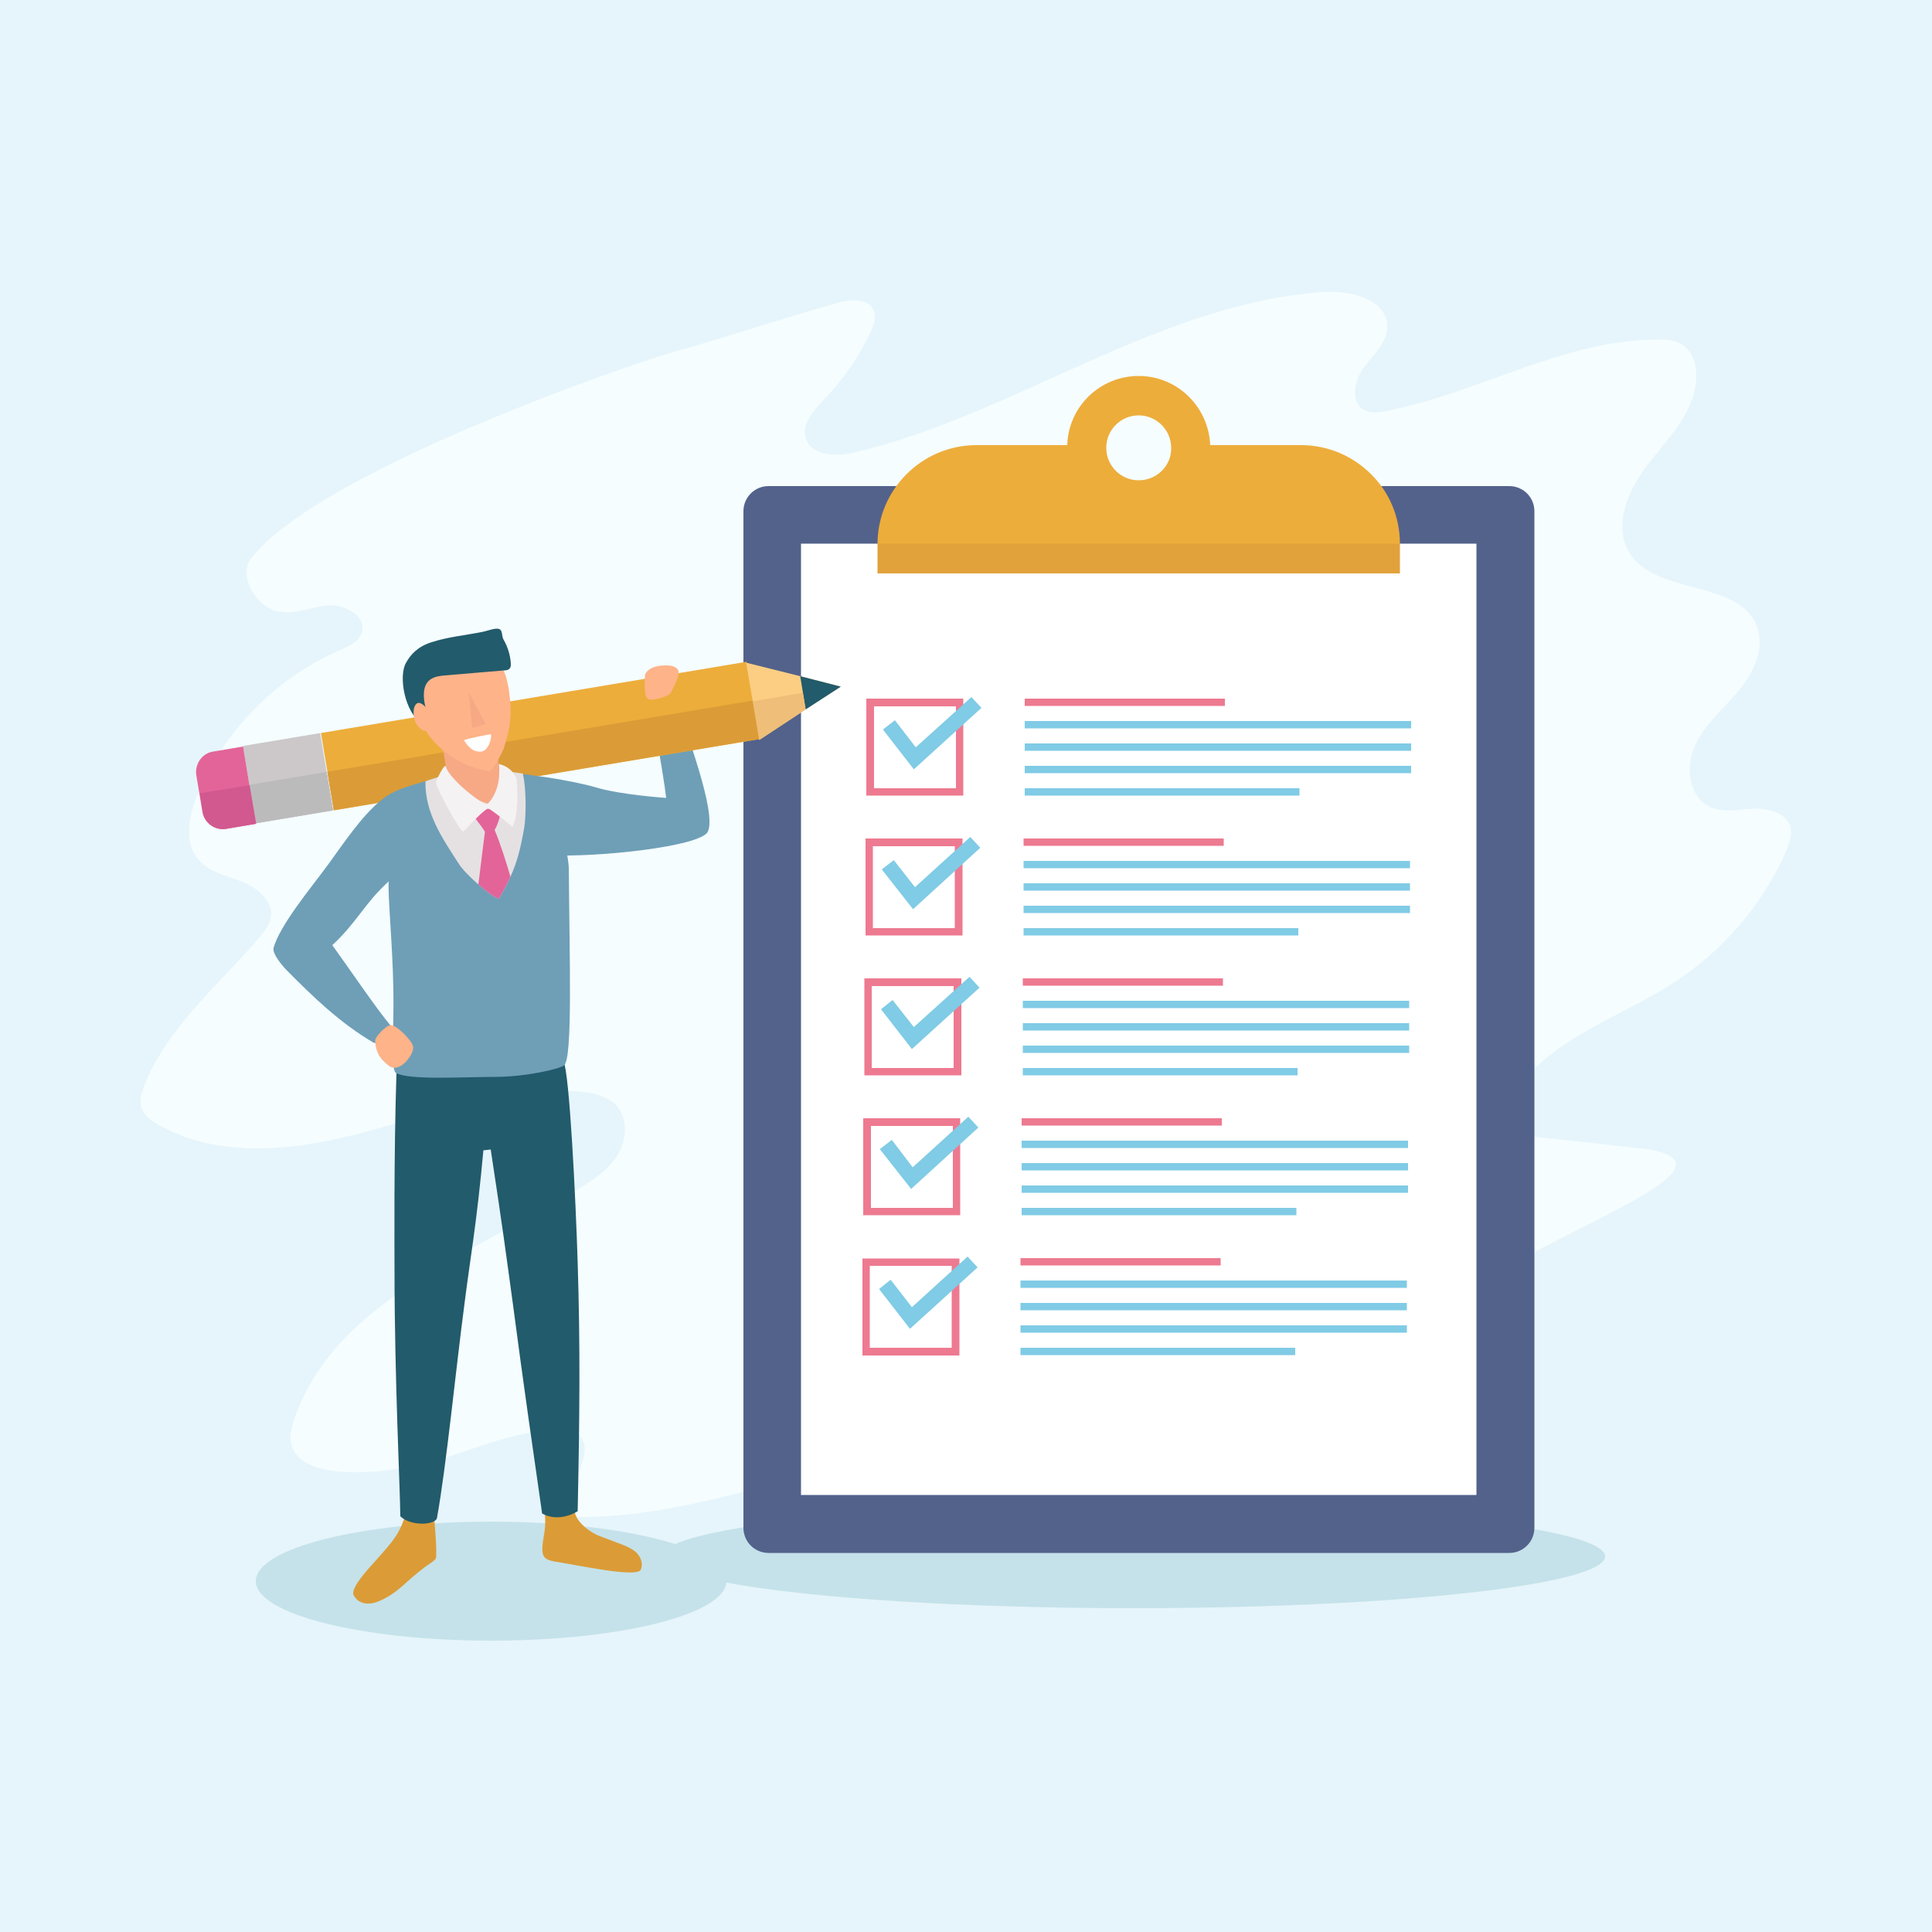 <?xml version="1.0" encoding="utf-8"?>
<!-- Generator: Adobe Illustrator 19.0.0, SVG Export Plug-In . SVG Version: 6.00 Build 0)  -->
<svg version="1.1" xmlns="http://www.w3.org/2000/svg" xmlns:xlink="http://www.w3.org/1999/xlink" x="0px" y="0px"
	 viewBox="0 0 500 500" style="enable-background:new 0 0 500 500;" xml:space="preserve">
<style type="text/css">
	.st0{fill:#E6F5FB;}
	.st1{fill:#F5FDFF;}
	.st2{fill:#C5E2EA;}
	.st3{fill:#53628B;}
	.st4{fill:#FFFFFF;}
	.st5{fill:#EDAD3B;}
	.st6{fill:#E1A23B;}
	.st7{fill:#ED7A90;}
	.st8{fill:#80CBE5;}
	.st9{fill:#6E9FB7;}
	.st10{fill:#FCCE83;}
	.st11{fill:#225B6B;}
	.st12{fill:#CCC8C9;}
	.st13{fill:#DB9C37;}
	.st14{fill:#BCBBBB;}
	.st15{fill:#E36499;}
	.st16{fill:#D1598F;}
	.st17{fill:#EFBE78;}
	.st18{fill:#FEB389;}
	.st19{fill:#E5E1E2;}
	.st20{fill:#F7A986;}
	.st21{fill:#F5F2F3;}
</style>
<g id="BACKGROUND">
	<rect class="st0" width="500" height="500"/>
</g>
<g id="OBJECTS">
	<g>
		<path class="st1" d="M463.4,214.3c-0.8-3.7-5.4-5.1-9.3-5c-3.8,0.1-7.9,1.1-11.4-0.4c-5.6-2.5-6.6-10.3-4.1-15.9
			c2.5-5.5,7.5-9.6,11.4-14.3c3.9-4.7,6.9-11.1,4.6-16.8c-4.8-11.9-25.6-7.8-32.7-18.5c-4.8-7.3-0.4-17,5-23.8
			c5.4-6.8,12.2-13.8,12.1-22.5c0-3.3-1.3-6.8-4.3-8.3c-1.6-0.8-3.5-0.9-5.3-0.9c-24.5-0.2-46.7,13.9-70.8,18.5
			c-1.8,0.3-3.8,0.6-5.4-0.2c-3.8-1.9-2.8-7.6-0.3-11c2.5-3.4,6.2-6.6,6.1-10.8c-0.1-7-9.6-9.4-16.8-8.8
			c-42.7,3.1-79.1,31.4-120.6,41.4c-4.8,1.2-11.4,1.2-13-3.4c-1.4-3.8,2.1-7.5,4.9-10.5c4.9-5.1,8.9-10.9,11.8-17.2
			c0.9-1.8,1.6-4,0.7-5.8c-1.5-3-6-2.6-9.3-1.7c-14.2,4-28.2,8.7-42.4,12.7c-10,2.8-91.4,30.5-109.3,53.4c-3.3,4.3,0.8,11.7,6,13.5
			c4.4,1.4,9-0.8,13.6-1.3c4.6-0.5,10.5,2.8,9,7.1c-0.8,2.3-3.4,3.5-5.7,4.5c-16.6,7.2-30.2,21.1-36.9,37.7
			c-2.2,5.4-3.4,12,0.3,16.4c2.8,3.3,7.4,4.2,11.4,5.8c4,1.6,8.1,5.1,7.4,9.2c-0.3,1.9-1.6,3.6-2.9,5.1
			c-10.6,12.5-24,23.4-29.9,38.6c-0.7,1.9-1.4,4.1-0.5,6.1c0.7,1.6,2.1,2.6,3.6,3.5c16,9.6,36.6,7,54.7,2.1
			c18.1-4.9,36.3-12,54.9-10.3c3.3,0.3,6.8,1,9.2,3.3c3.5,3.4,3.1,9.4,0.4,13.5c-2.7,4.1-7.1,6.7-11.3,9.2
			c-28.5,17-63.9,29.7-72.9,61.3c-3,15.5,26.7,11.4,37.1,8.3c10.4-3.1,20.5-7.6,31.3-8.2c1.8-0.1,3.7-0.1,5.2,0.9
			c6.8,4.2-3.8,14.4-1.4,21.8c36.3,0.8,70.6-17.8,106.9-19.4c2.3-0.1,4.6-0.1,6.6,1.1c6.7,4,0.9,15.8,6.3,21.4
			c2.7,2.8,7.1,2.9,11,2.7c27.8-1.3,55.4-6.6,81.7-15.6c6.6-2.3,14.5-7.5,12.2-13.9c-2.3-6.3-13.2-7.8-13.2-14.5c0-1.8,0.9-3.5,2-5
			c15.7-23.6,95.9-46,66-51.9c-9.9-1.1-19.8-2.2-29.7-3.3c-2.5-0.3-5.4-0.8-6.8-2.9c-1.5-2.3-0.4-5.4,1-7.7
			c8.7-14.5,26.9-19.9,41.3-29.1c12.9-8.3,23.3-20.4,29.4-34.3C463.1,218,463.8,216.1,463.4,214.3z"/>
		<g>
			<ellipse class="st2" cx="293.3" cy="402.8" rx="122.1" ry="13.4"/>
			<g>
				<g>
					<path class="st3" d="M390.6,125.8H198.9c-3.6,0-6.5,2.9-6.5,6.5v263.1c0,3.6,2.9,6.5,6.5,6.5h191.7c3.6,0,6.5-2.9,6.5-6.5
						V132.3C397.1,128.7,394.2,125.8,390.6,125.8z"/>
					<rect x="207.3" y="140.7" class="st4" width="174.8" height="246.2"/>
					<g>
						<path class="st5" d="M354.8,122.7c-4.6-4.6-11-7.5-18.1-7.5h-23.5c-0.4-9.9-8.5-17.9-18.5-17.9c-10,0-18.2,7.9-18.5,17.9
							h-23.5c-14.1,0-25.6,11.5-25.6,25.6h135.2C362.3,133.7,359.5,127.3,354.8,122.7z M294.7,124.3c-4.7,0-8.4-3.8-8.4-8.4
							c0-4.7,3.8-8.4,8.4-8.4s8.4,3.8,8.4,8.4C303.2,120.5,299.4,124.3,294.7,124.3z"/>
						<rect x="227.1" y="140.7" class="st6" width="135.2" height="7.7"/>
					</g>
				</g>
				<g>
					<g>
						<g>
							<g>
								<rect x="265.2" y="180.8" class="st7" width="51.8" height="1.9"/>
							</g>
							<g>
								<rect x="265.2" y="186.6" class="st8" width="100" height="1.9"/>
							</g>
							<g>
								<rect x="265.2" y="192.4" class="st8" width="100" height="1.9"/>
							</g>
							<g>
								<rect x="265.2" y="198.2" class="st8" width="100" height="1.9"/>
							</g>
							<g>
								<rect x="265.2" y="204" class="st8" width="71.1" height="1.9"/>
							</g>
						</g>
						<g>
							<g>
								<path class="st7" d="M249.3,205.9h-25.1v-25.1h25.1V205.9z M226.2,204h21.2v-21.2h-21.2V204z"/>
							</g>
							<g>
								<polygon class="st8" points="236.5,199.1 228.5,188.8 231.6,186.4 237,193.4 251.4,180.4 254,183.2 								"/>
							</g>
						</g>
					</g>
					<g>
						<g>
							<g>
								<rect x="264.9" y="217" class="st7" width="51.8" height="1.9"/>
							</g>
							<g>
								<rect x="264.9" y="222.8" class="st8" width="100" height="1.9"/>
							</g>
							<g>
								<rect x="264.9" y="228.6" class="st8" width="100" height="1.9"/>
							</g>
							<g>
								<rect x="264.9" y="234.4" class="st8" width="100" height="1.9"/>
							</g>
							<g>
								<rect x="264.9" y="240.2" class="st8" width="71.1" height="1.9"/>
							</g>
						</g>
						<g>
							<g>
								<path class="st7" d="M249.1,242.1H224V217h25.1V242.1z M225.9,240.2h21.2V219h-21.2V240.2z"/>
							</g>
							<g>
								<polygon class="st8" points="236.3,235.3 228.2,225 231.3,222.6 236.8,229.6 251.1,216.6 253.7,219.4 								"/>
							</g>
						</g>
					</g>
					<g>
						<g>
							<g>
								<rect x="264.7" y="253.2" class="st7" width="51.8" height="1.9"/>
							</g>
							<g>
								<rect x="264.7" y="259" class="st8" width="100" height="1.9"/>
							</g>
							<g>
								<rect x="264.7" y="264.8" class="st8" width="100" height="1.9"/>
							</g>
							<g>
								<rect x="264.7" y="270.6" class="st8" width="100" height="1.9"/>
							</g>
							<g>
								<rect x="264.7" y="276.4" class="st8" width="71.1" height="1.9"/>
							</g>
						</g>
						<g>
							<g>
								<path class="st7" d="M248.8,278.3h-25.1v-25.1h25.1V278.3z M225.6,276.4h21.2v-21.2h-21.2V276.4z"/>
							</g>
							<g>
								<polygon class="st8" points="236,271.5 228,261.2 231,258.8 236.5,265.8 250.9,252.8 253.5,255.6 								"/>
							</g>
						</g>
					</g>
					<g>
						<g>
							<g>
								<rect x="264.4" y="289.4" class="st7" width="51.8" height="1.9"/>
							</g>
							<g>
								<rect x="264.4" y="295.2" class="st8" width="100" height="1.9"/>
							</g>
							<g>
								<rect x="264.4" y="301" class="st8" width="100" height="1.9"/>
							</g>
							<g>
								<rect x="264.4" y="306.8" class="st8" width="100" height="1.9"/>
							</g>
							<g>
								<rect x="264.4" y="312.6" class="st8" width="71.1" height="1.9"/>
							</g>
						</g>
						<g>
							<g>
								<path class="st7" d="M248.5,314.5h-25.1v-25.1h25.1V314.5z M225.4,312.6h21.2v-21.2h-21.2V312.6z"/>
							</g>
							<g>
								<polygon class="st8" points="235.8,307.7 227.7,297.4 230.8,295 236.2,302.1 250.6,289 253.2,291.8 								"/>
							</g>
						</g>
					</g>
					<g>
						<g>
							<g>
								<rect x="264.1" y="325.6" class="st7" width="51.8" height="1.9"/>
							</g>
							<g>
								<rect x="264.1" y="331.4" class="st8" width="100" height="1.9"/>
							</g>
							<g>
								<rect x="264.1" y="337.2" class="st8" width="100" height="1.9"/>
							</g>
							<g>
								<rect x="264.1" y="343" class="st8" width="100" height="1.9"/>
							</g>
							<g>
								<rect x="264.1" y="348.8" class="st8" width="71.1" height="1.9"/>
							</g>
						</g>
						<g>
							<g>
								<path class="st7" d="M248.3,350.8h-25.1v-25.1h25.1V350.8z M225.1,348.8h21.2v-21.2h-21.2V348.8z"/>
							</g>
							<g>
								<polygon class="st8" points="235.5,343.9 227.5,333.6 230.5,331.2 236,338.3 250.4,325.2 253,328 								"/>
							</g>
						</g>
					</g>
				</g>
			</g>
		</g>
		<g>
			<ellipse class="st2" cx="127.1" cy="409.2" rx="60.9" ry="15.4"/>
			<g>
				<path class="st9" d="M174.3,179.4c-1.6-1.7-4.7-0.1-5.3,2.1c-0.6,2.2,2.7,18.5,3.4,25c0,0-11.8-0.8-18.1-2.7
					c-3-0.9-8.5-2-13.2-2.7c-2.3,0.6-2.8,12.6,1,20.2c12,0.7,39.4-2.2,41.1-6.1C185.5,210.2,177.6,189.6,174.3,179.4z"/>
				<g>
					
						<rect x="83.9" y="180.5" transform="matrix(0.986 -0.165 0.165 0.986 -29.454 25.571)" class="st5" width="111.7" height="20.3"/>
					<polygon class="st10" points="193.1,171.5 207.1,175 217.6,177.7 208.5,183.6 196.5,191.5 					"/>
					<polygon class="st11" points="207.1,175 217.6,177.7 208.5,183.6 					"/>
					
						<rect x="64.5" y="191.4" transform="matrix(-0.165 -0.986 0.986 -0.165 -111.883 308.254)" class="st12" width="20.3" height="20.3"/>
					
						<rect x="84.7" y="190.6" transform="matrix(0.986 -0.165 0.165 0.986 -30.265 25.777)" class="st13" width="111.7" height="10.1"/>
					
						<rect x="70.4" y="196.4" transform="matrix(-0.165 -0.986 0.986 -0.165 -115.845 314.898)" class="st14" width="10.1" height="20.3"/>
					<path class="st15" d="M55.2,194.5l7.7-1.3l3.3,20l-7.7,1.3c-2.9,0.5-5.6-1.5-6.1-4.3l-1.6-9.6
						C50.4,197.7,52.3,194.9,55.2,194.5z"/>
					<path class="st16" d="M51.7,205.3l12.9-2.1l1.7,10l-7.7,1.3c-2.9,0.5-5.6-1.5-6.1-4.3L51.7,205.3z"/>
					<polygon class="st17" points="194.8,181.5 207.8,179.3 208.5,183.6 196.5,191.5 					"/>
				</g>
				<g>
					<g>
						<path class="st13" d="M140.4,399.9c-0.1,1.1-0.1,2.3,0.5,3.1c0.6,0.7,1.6,0.9,2.5,1.1c6.9,1.1,21.1,4.2,22.4,2.2
							c0.7-1.5,0.1-3.3-1.1-4.5c-1.2-1.1-2.7-1.7-4.3-2.3c-1.8-0.7-3.5-1.3-5.3-2c-1.7-0.6-6.2-3.4-6.4-6.6
							c-0.8-1.6-4.3-0.9-4.5-0.8c-1,0.5-3.2,0.4-3.2,1.6C141.4,395.5,140.6,397.6,140.4,399.9z"/>
						<path class="st13" d="M97.3,403.8c-1.2,1.4-7.3,7.6-5.6,9.3c1.3,2.2,4.1,2.4,6.8,1.1c4.8-2.2,6.2-4.7,11.4-8.6
							c0.6-0.5,2.6-1.6,2.9-2.3c0.4-1-0.4-11.1-0.6-11.5c-0.3-0.4-6.8-1.5-6.9-1.1C103.6,397.2,101.3,399.2,97.3,403.8z"/>
						<path class="st11" d="M103.6,392.4c2.7,2.7,9.2,2.3,9.5,0.4c2.5-14,4.7-37.2,7.2-56.1c1.3-10.4,3.1-20.2,4.8-39l1.9-0.2
							c3.3,21.7,3.9,26.6,5.7,39.7c2.8,21.3,5.4,39.2,7.6,54.5c4.6,2.5,9.2-0.6,9.2-0.6c0.5-24.1,0.7-42.2,0-64.4
							c-0.5-16.2-2.1-49.1-3.7-52.2c-2.7-5.5-20.2-1.4-29.5-0.9c-7.7,0.4-13.4-4.2-13.7,4.2c-0.7,21.3-0.5,47-0.5,51.3
							C102.1,356.8,103.6,386.7,103.6,392.4z"/>
					</g>
					<path class="st18" d="M175.2,173c-0.8-0.7-1.9-0.8-2.9-0.8c-4.7,0-5.5,2.4-5.4,2.7c0,1.4-0.3,4.3,0.5,5.7
						c0.8,1.3,5.9-0.5,6.2-1.3C174.3,177.7,176.5,174.2,175.2,173z"/>
					<g>
						<path class="st9" d="M135.2,200.3c-9-1.1-16.2-0.7-25.2,1.9c-5.4,1.6-8.1,2.2-11.6,5.1c-4.8,3.9-9.6,11.1-13.3,16.2
							c-4.7,6.4-12.6,15.8-14.3,21.8c-0.4,1.5,2.3,4.7,3.4,5.8c6.9,7,13.9,13.7,22.4,18.7c1.6,0.9,5.4-3.3,4.4-4.5
							c-3.5-4.1-11.5-15.9-15-20.7c6.4-5.9,8.3-10.8,14.6-16.5c-0.3,3.5,1,16.1,1.2,28c0.2,10.7-0.8,20.8,0.7,21.6
							c3.5,1.9,17.3,1,25.5,1c8.2,0,17-2.1,18-3c2.2-1.9,1.4-26.6,1.2-51.3c-0.3-4.8-4.2-21.1-6.2-23.3
							C138.9,200.8,136.8,200.5,135.2,200.3z"/>
						<path class="st18" d="M106.9,270.8c0.4,2.1-3.6,7.2-6.3,5c-1.6-1.3-3.3-2.7-3.5-6.4c-0.1-1.2,3.2-4.3,4.1-4.1
							C102.8,265.4,106.6,269.3,106.9,270.8z"/>
					</g>
					<g>
						<path class="st19" d="M135.7,214c-1,5.9-2,9.4-3.6,12.9c-0.8,1.8-1.8,3.6-3,5.7c-1.3-0.4-3.3-2-5.3-3.7
							c-2.2-1.9-4.3-4.1-5.1-5.4c-4.3-6.7-8.7-13-8.6-21.3c3.4-1.3,8.5-2.5,12-2.8c4.8-0.4,8.1,0,13.2,0.8
							C136.3,204.5,136.1,211.5,135.7,214z"/>
						<path class="st20" d="M116.2,203.8c2.4,1,4.7,2.1,7.1,3.1c2.2,1,4.8,1.9,6.8,0.5c0,0-1.8-12.6-1.3-18.4
							c0-0.3-10.9-0.8-15.4,0.6C115.2,193.7,115.9,203.6,116.2,203.8z"/>
						<path class="st18" d="M126.6,199.6c0.8,0.1,3.4-4.9,3.7-5.7c1.9-6,2.3-9.1,1.4-15.3c-0.5-3.2-1.4-6.6-4-8.6
							c-2.8-2.1-6.6-2.1-10.1-1.9c-1.5,0.1-3,0.1-4.3,0.7c-6.3,2.7-6.7,13-4.3,18.2C112.2,193.7,119.4,198.6,126.6,199.6z"/>
						<path class="st15" d="M132.1,226.9c-0.8,1.8-1.8,3.6-3,5.7c-1.3-0.4-3.3-2-5.3-3.7c0.6-5.1,1.7-13.6,1.7-13.6
							c-1-1.9-2.7-3.2-3.4-5.4c0.5-0.2,7.6-1,7.6-0.8c-0.2,2-0.7,4-1.7,5.7C129.4,218,131.1,223.4,132.1,226.9z"/>
						<path class="st21" d="M119.9,215.2c1.4-1.3,3.8-4.2,6.3-6c0.3-0.2,4.7,3.3,6.4,4.8c1.9-3.5,1.2-12.4,1-12.8
							c-1-1.6-1.9-2.8-4.5-3.5c0.8,6.7-2.6,10.2-3,10.4c-1.1,0.4-10-6.6-10.7-9.7c-0.3-1.1-2.6,3.7-2.6,4.1
							C113,204.2,119.3,215.7,119.9,215.2z"/>
						<path class="st11" d="M110.1,183c-0.6-2.5-0.8-5.6,1.2-7.1c1.1-0.8,2.5-1,3.8-1.1c5.1-0.4,10.3-0.9,15.4-1.3
							c0.5,0,1.1-0.1,1.4-0.5c0.3-0.3,0.3-0.8,0.3-1.2c-0.1-2.2-0.8-4.4-1.9-6.3c-0.5-0.9-0.2-2.4-1.1-2.7c-1-0.4-3.1,0.5-4.2,0.7
							c-4.4,0.9-9,1.3-13.3,2.7c-3.5,1.1-5.4,3.1-6.6,5.3c-2,3.3-0.5,12.8,4.2,15.9C110.5,187.7,110.8,185.4,110.1,183z"/>
						<path class="st18" d="M110.5,183.4c-0.8-1-2-2-2.8-1.2c-0.3,0.3-0.5,0.8-0.6,1.3c-0.3,1.8,0.3,3.9,1.6,5
							c0.5,0.5,1.2,0.7,1.9,0.7C112.5,189.1,110.5,183.4,110.5,183.4z"/>
						<path class="st20" d="M121.3,179.3c0.3,3,0.6,6.1,0.9,9.1c1.2-0.2,2.4-0.6,3.5-1.1C124.5,185.6,122,180,121.3,179.3z"/>
						<path class="st4" d="M127,190c0,0-6.6,1.2-6.9,1.6c1,1.6,2.2,3.1,4.5,2.9C126.4,194.3,127.4,190.9,127,190z"/>
					</g>
				</g>
			</g>
		</g>
	</g>
</g>
<g id="DESIGNED_BY_FREEPIK">
</g>
</svg>
